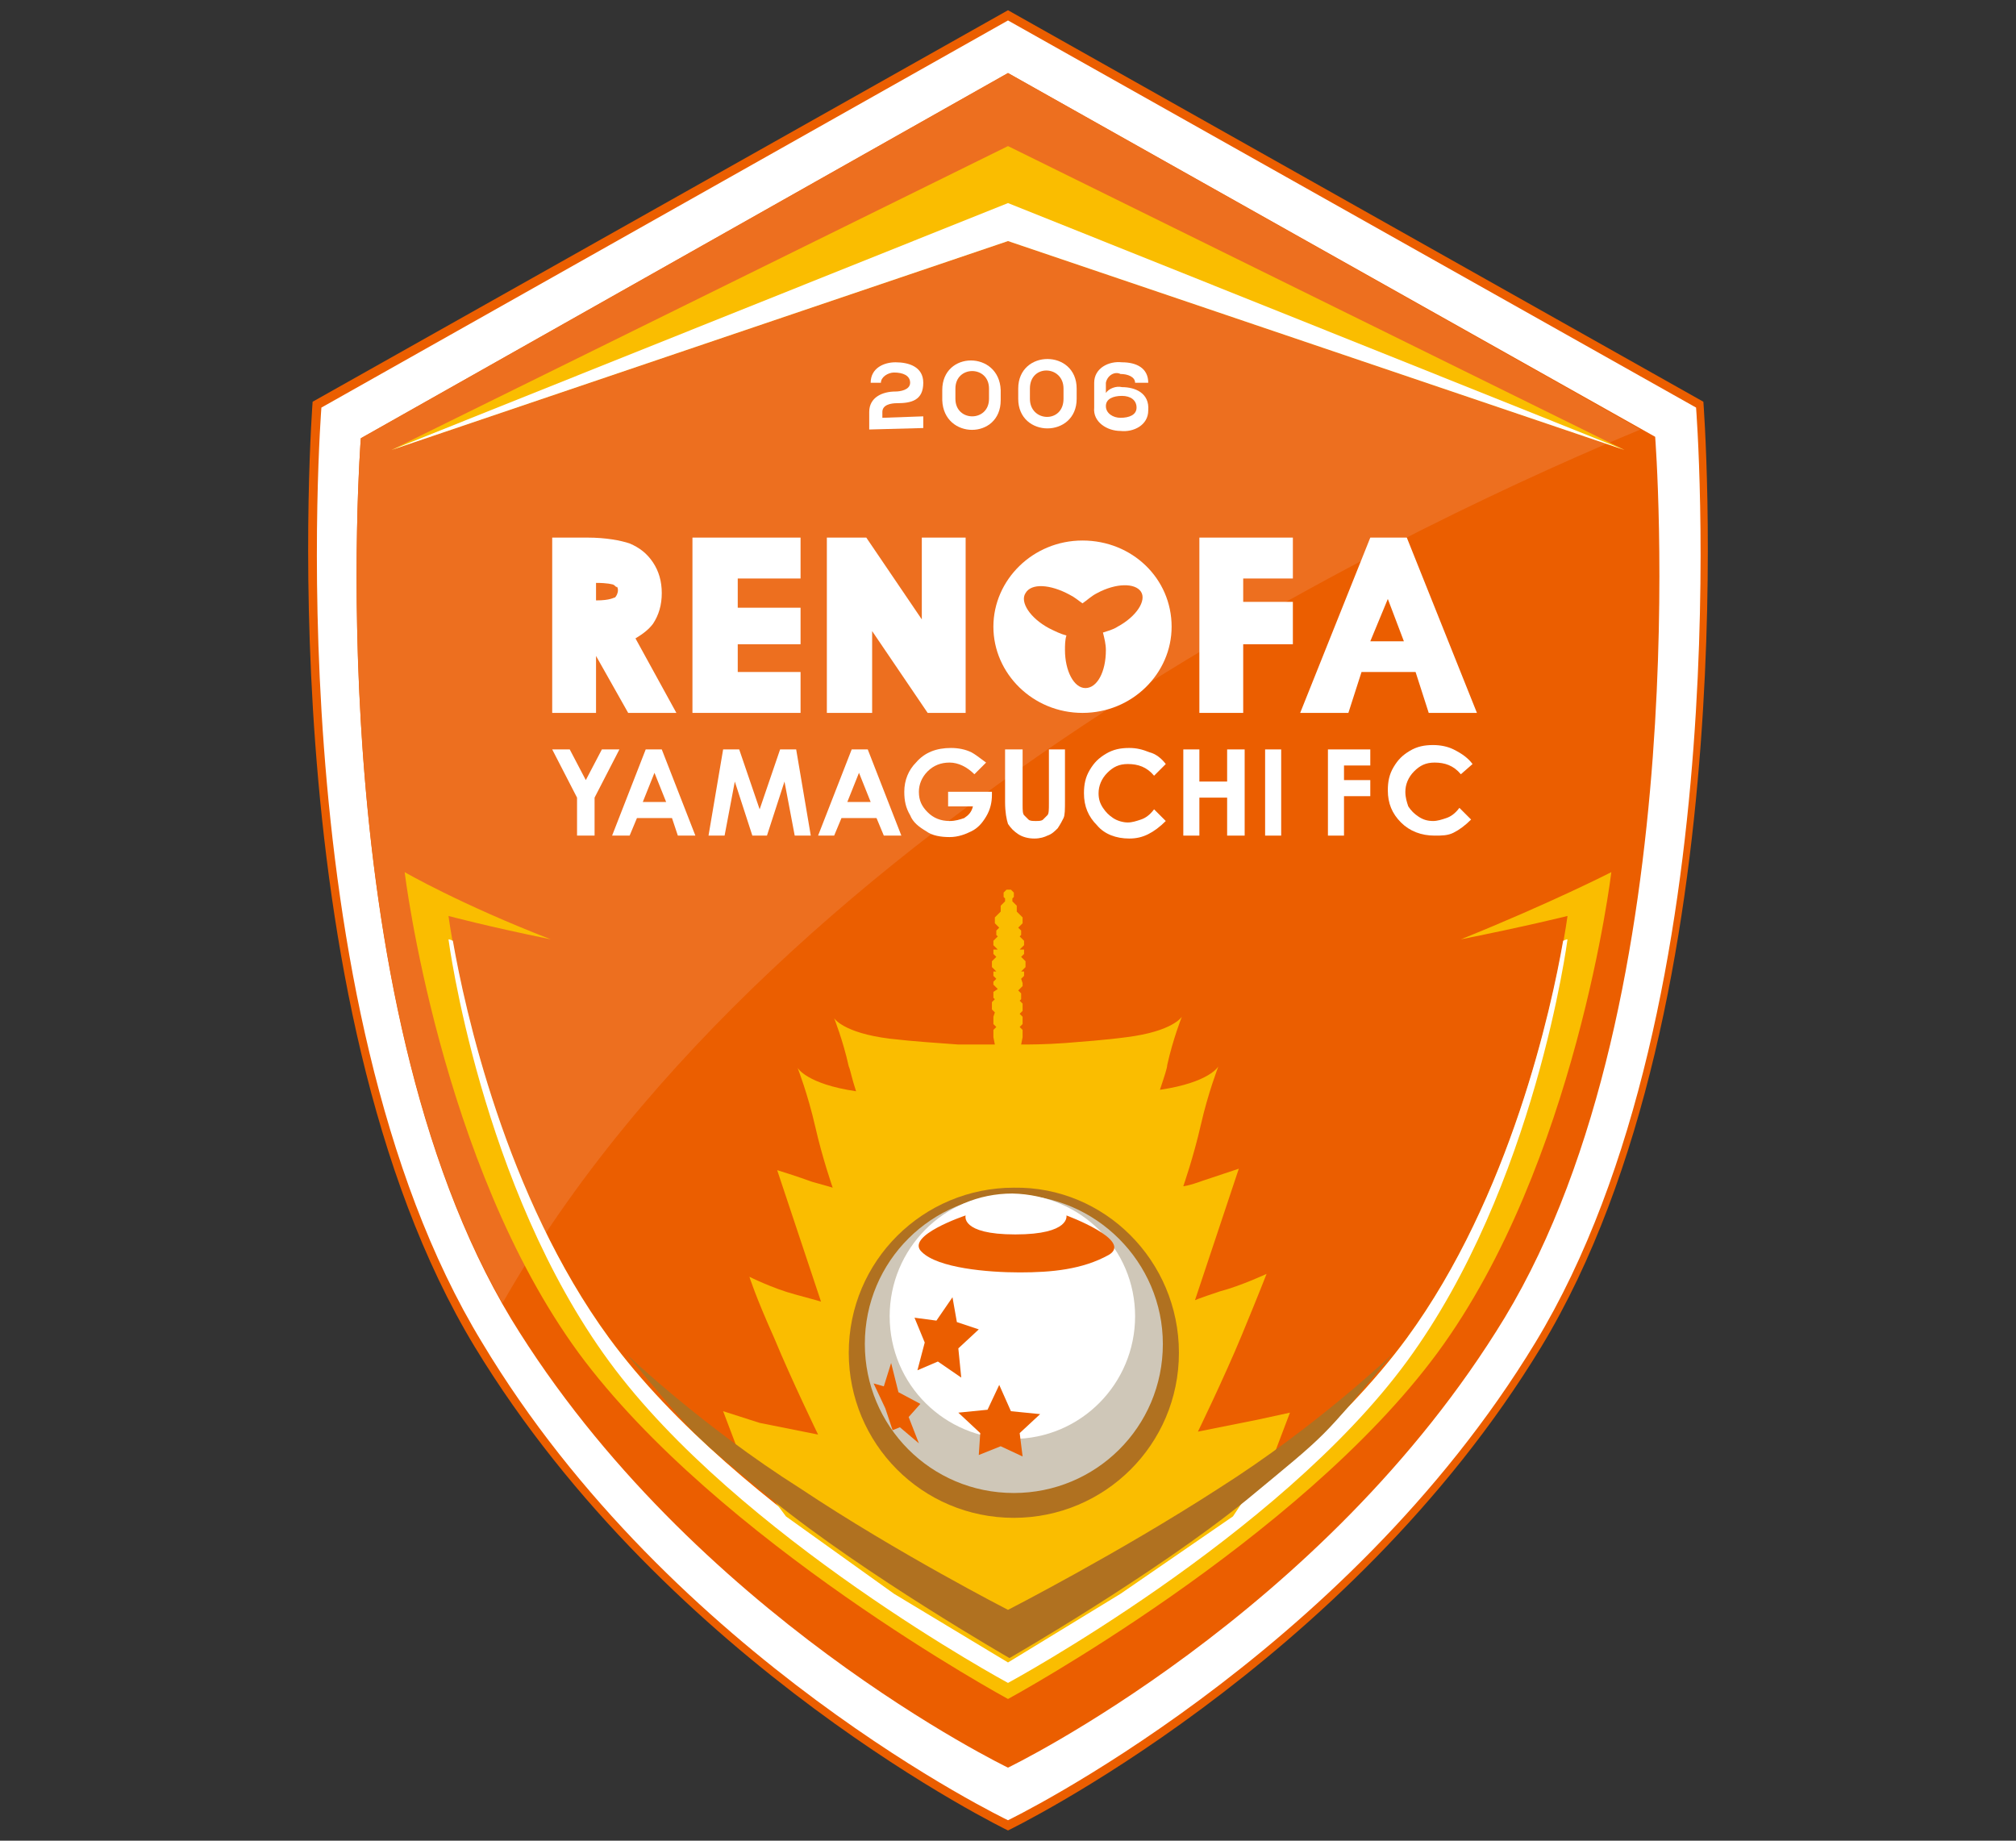 <?xml version="1.0" encoding="utf-8"?>
<!-- Generator: Adobe Illustrator 24.1.2, SVG Export Plug-In . SVG Version: 6.00 Build 0)  -->
<svg version="1.1" id="レイヤー_1" xmlns="http://www.w3.org/2000/svg" xmlns:xlink="http://www.w3.org/1999/xlink" x="0px"
	 y="0px" viewBox="0 0 138 126" style="enable-background:new 0 0 138 126;" xml:space="preserve">
<rect x="0" y="0" width="138" height="126" fill="#333333" stroke="none"/>
<style type="text/css">
	.st0{fill:#EB5E00;}
	.st1{fill:#FFFFFF;}
	.st2{fill:#ED6F1F;}
	.st3{fill:#FABD00;}
	.st4{fill:#B07120;}
	.st5{fill:#CFC7B8;}
</style>
<g>
	<g>
		<path class="st0" d="M69,125.3c0,0,23.2-11.2,36.5-33.1c14.3-23.6,11.1-64.7,11.1-64.7L69,0.7L21.4,27.5c0,0-3.2,41.1,11.1,64.7
			C45.8,114.1,69,125.3,69,125.3"/>
		<path class="st1" d="M69,124.6c0,0,23-11.1,36.1-32.7c14.2-23.4,11-64,11-64L69,1.4L22,27.9c0,0-3.2,40.7,11,64
			C46,113.6,69,124.6,69,124.6"/>
		<path class="st0" d="M69,121c0,0,21.6-10.4,34-30.8c13.3-22,10.3-60.3,10.3-60.3L69,5L24.7,30c0,0-3,38.3,10.3,60.3
			C47.4,110.6,69,121,69,121"/>
		<path class="st2" d="M112.3,29.4L69,5L24.7,30c0,0-2.9,37.1,9.7,59.2C53.6,55.5,99,34.9,112.3,29.4"/>
	</g>
	<g>
		<polygon class="st3" points="111.2,30.8 69,10 26.8,30.8 69,16.5 		"/>
		<polygon class="st1" points="111.2,30.8 69,13.9 26.8,30.8 69,16.5 		"/>
		<path class="st3" d="M100,64.3c4.5-0.9,7.3-1.6,7.3-1.6s-2.2,16.9-11,28.9c-8.8,12-27.3,22-27.3,22s-18.5-10-27.3-22
			c-8.8-12-11-28.9-11-28.9s2.6,0.7,7,1.6c-6.2-2.4-10-4.6-10-4.6s2.4,19.9,11.9,32.9c9.5,12.9,29.4,23.7,29.4,23.7
			s19.9-10.8,29.4-23.7c9.5-12.9,11.9-32.9,11.9-32.9S106.2,61.8,100,64.3"/>
		<path class="st1" d="M96.3,91.6c-8.8,12-27.3,22-27.3,22s-18.5-10-27.3-22C34.6,81.9,31.8,69,31,64.4c-0.2-0.1-0.3-0.1-0.3-0.1
			s2.2,16.9,11,28.9c8.8,12,27.3,22,27.3,22s18.5-10,27.3-22c8.8-12,11-28.9,11-28.9s-0.1,0-0.3,0.1C106.2,69,103.4,81.9,96.3,91.6"
			/>
		<path class="st3" d="M86,97.2l-4,0.8c0,0,1.8-3.7,3-6.6c1.2-2.9,1.7-4.2,1.7-4.2S85,88,83.5,88.4C82,88.9,81.8,89,81.8,89l3-9
			c0,0-1.2,0.4-2.4,0.8c-1.1,0.4-1.4,0.4-1.4,0.4s0.7-2,1.2-4.2c0.5-2.2,1.2-4,1.2-4s-0.6,1.1-4,1.6c0.3-0.9,0.5-1.5,0.5-1.7
			c0.4-1.8,1-3.3,1-3.3s-0.6,1-3.8,1.4c-1.5,0.2-3,0.3-4.2,0.4c-1.4,0.1-2.5,0.1-3,0.1l0.1-0.5v-0.5l-0.2-0.2l0.2-0.2v-0.5l-0.2-0.2
			l0.2-0.2v-0.5l-0.2-0.2l0.1-0.1v-0.4l-0.2-0.2l0.3-0.3v-0.2L69.9,67l0.2-0.2v-0.3h-0.2l0.3-0.3v-0.4l-0.3-0.3l0.2-0.2V65h-0.3
			l0.3-0.3v-0.3l-0.3-0.3l0.1-0.1v-0.3l-0.2-0.2l0.3-0.3v-0.4l-0.4-0.4v-0.4l-0.3-0.3v-0.2l0.1-0.1v-0.3l-0.2-0.2H69h-0.1l-0.2,0.2
			v0.3l0.1,0.1v0.2l-0.3,0.3v0.4l-0.4,0.4v0.4l0.3,0.3l-0.2,0.2v0.3l0.1,0.1L68,64.4v0.3l0.3,0.3H68v0.3l0.2,0.2l-0.3,0.3v0.4
			l0.3,0.3H68v0.3l0.2,0.2l-0.2,0.2v0.2l0.3,0.3L68,67.9v0.4l0.1,0.1l-0.2,0.2v0.5l0.2,0.2L68,69.6v0.5l0.2,0.2L68,70.5v0.5l0.1,0.5
			c-0.4,0-1.3,0-2.5,0c-1.3-0.1-3-0.2-4.7-0.4c-3.2-0.4-3.8-1.4-3.8-1.4s0.6,1.5,1,3.3c0.1,0.2,0.2,0.8,0.5,1.7
			c-3.4-0.5-4-1.6-4-1.6s0.7,1.8,1.2,4c0.5,2.2,1.2,4.2,1.2,4.2s-0.3-0.1-1.4-0.4c-1.1-0.4-2.4-0.8-2.4-0.8l3,9c0,0-0.3-0.1-1.8-0.5
			c-1.5-0.4-3.1-1.2-3.1-1.2s0.4,1.3,1.7,4.2c1.2,2.9,3,6.6,3,6.6l-4-0.8l-2.5-0.8l1.1,2.9l3.2,4.3l7.4,5.3l7.8,4.7l7.7-4.7l7.7-5.3
			l2.8-4.2l1.1-2.9L86,97.2z"/>
		<g>
			<path class="st4" d="M80.7,92.6c0,6.3-5.1,11.3-11.3,11.3c-6.3,0-11.3-5.1-11.3-11.3c0-6.3,5.1-11.3,11.3-11.3
				C75.6,81.2,80.7,86.3,80.7,92.6"/>
			<path class="st5" d="M79.6,92c0,5.7-4.6,10.2-10.2,10.2c-5.7,0-10.2-4.6-10.2-10.2c0-5.7,4.6-10.2,10.2-10.2
				C75,81.8,79.6,86.4,79.6,92"/>
			<path class="st1" d="M77.7,90.1c0,4.6-3.7,8.4-8.4,8.4c-4.6,0-8.4-3.7-8.4-8.4c0-4.6,3.7-8.4,8.4-8.4
				C74,81.8,77.7,85.5,77.7,90.1"/>
			<g>
				<polygon class="st0" points="65.2,88.8 64.1,90.4 62.6,90.2 63.3,91.9 62.8,93.8 64.2,93.2 65.8,94.3 65.6,92.3 67,91 
					65.5,90.5 				"/>
				<polygon class="st0" points="61,93.3 60.5,94.9 59.8,94.7 60.6,96.4 61.1,97.9 61.6,97.7 62.9,98.8 62.2,97 63,96.1 61.5,95.3 
									"/>
				<polygon class="st0" points="68.4,94.8 67.6,96.5 65.6,96.7 67.1,98.1 67,99.6 68.5,99 70,99.7 69.8,98.1 71.2,96.8 69.2,96.6 
									"/>
				<path class="st0" d="M66.1,83.2c0,0-0.4,1.3,3.4,1.3c3.8,0,3.5-1.3,3.5-1.3s4.6,1.7,2.9,2.7c-1.8,1-3.9,1.2-6.1,1.2
					c-2.2,0-5.6-0.3-6.7-1.4C61.9,84.6,66.1,83.2,66.1,83.2"/>
			</g>
		</g>
		<path class="st4" d="M69,110.2c0,0,7.6-3.9,14.4-8.3c6.8-4.3,11.9-9.2,11.9-9.2c-5,6-4.2,5.2-10,10c-6.3,5.1-16.2,10.8-16.2,10.8
			s-9.9-5.7-16.2-10.8c-5.8-4.8-5-4-10-10c0,0,5.1,4.9,11.9,9.2C61.4,106.3,69,110.2,69,110.2L69,110.2z"/>
	</g>
	<g>
		<g>
			<path class="st1" d="M59.6,26.2c0-1,0.9-1.4,1.7-1.4c0.9,0,1.9,0.3,1.9,1.4c0,1.2-0.8,1.4-1.8,1.4c-0.4,0-1,0.1-1,0.6l0,0.4
				l2.8-0.1l0,0.8l-3.7,0.1c0-0.4,0-0.8,0-1.2c0-1,0.9-1.4,1.8-1.4c0.3,0,1-0.1,1-0.6c0-0.5-0.5-0.7-1.1-0.7c-0.4,0-0.9,0.3-0.9,0.7
				L59.6,26.2z"/>
			<path class="st1" d="M64.5,26.7c0-2.7,3.9-2.7,4,0l0,0.7c0,2.7-3.9,2.7-4,0L64.5,26.7z M65.4,27.3c0,1.6,2.3,1.6,2.3,0l0-0.7
				c0-1.6-2.3-1.6-2.3,0L65.4,27.3z"/>
			<path class="st1" d="M69.7,26.6c0-2.7,4-2.7,4,0l0,0.7c0,2.7-4,2.7-4,0L69.7,26.6z M70.5,27.3c0,1.6,2.3,1.7,2.3,0l0-0.7
				c0-1.6-2.3-1.7-2.3,0L70.5,27.3z"/>
			<path class="st1" d="M75.7,26.2l0,0.7c0.2-0.3,0.7-0.5,1.1-0.4c0.9,0,1.9,0.4,1.8,1.6c0,1-1,1.5-1.9,1.4c-0.9,0-1.9-0.6-1.8-1.6
				l0-1.7c0-1,1-1.5,1.9-1.4c1,0,1.8,0.4,1.8,1.4l-0.9,0c0-0.4-0.5-0.6-1-0.6C76.3,25.4,75.8,25.7,75.7,26.2L75.7,26.2z M77.8,27.9
				c0-0.5-0.4-0.8-1-0.8c-0.6,0-1.1,0.2-1.1,0.7c0,0.5,0.5,0.8,1,0.8C77.3,28.6,77.8,28.4,77.8,27.9"/>
		</g>
		<g>
			<polygon class="st1" points="37.8,51.3 39,51.3 40.1,53.4 41.2,51.3 42.4,51.3 40.7,54.6 40.7,57.2 39.5,57.2 39.5,54.6 			"/>
			<path class="st1" d="M44.2,51.3h1.1l2.3,5.9h-1.2L46,56l-2.4,0l-0.5,1.2h-1.2L44.2,51.3z M44.8,52.9l-0.8,2h1.6L44.8,52.9z"/>
			<polygon class="st1" points="49.5,51.3 50.6,51.3 52,55.4 53.4,51.3 54.5,51.3 55.5,57.2 54.4,57.2 53.7,53.5 52.5,57.2 
				51.5,57.2 50.3,53.5 49.6,57.2 48.5,57.2 			"/>
			<path class="st1" d="M58.3,51.3h1.1l2.3,5.9h-1.2L60,56h-2.4l-0.5,1.2H56L58.3,51.3z M58.8,52.9l-0.8,2h1.6L58.8,52.9z"/>
			<path class="st1" d="M67.5,52.2L66.7,53c-0.5-0.5-1.1-0.8-1.7-0.8c-0.6,0-1.1,0.2-1.5,0.6c-0.4,0.4-0.6,0.9-0.6,1.4
				c0,0.6,0.2,1,0.6,1.4c0.4,0.4,0.9,0.6,1.5,0.6c0.4,0,0.7-0.1,1-0.2c0.3-0.2,0.5-0.4,0.6-0.8l-1.7,0v-1l3,0l0,0.2
				c0,0.5-0.1,1-0.4,1.5c-0.3,0.5-0.6,0.8-1,1c-0.4,0.2-0.9,0.4-1.5,0.4c-0.6,0-1.2-0.1-1.6-0.4c-0.5-0.3-0.9-0.6-1.1-1.1
				c-0.3-0.5-0.4-1-0.4-1.6c0-0.8,0.3-1.5,0.8-2c0.6-0.7,1.4-1,2.4-1c0.5,0,1,0.1,1.4,0.3C66.7,51.6,67.1,51.9,67.5,52.2"/>
			<path class="st1" d="M68.9,51.3H70l0,3.8c0,0.3,0,0.6,0.1,0.7c0.1,0.1,0.2,0.2,0.3,0.3c0.1,0.1,0.3,0.1,0.5,0.1
				c0.2,0,0.4,0,0.5-0.1c0.1-0.1,0.2-0.2,0.3-0.3c0.1-0.1,0.1-0.4,0.1-0.8v-3.7h1.1l0,3.5c0,0.6,0,1-0.1,1.2
				c-0.1,0.2-0.2,0.4-0.4,0.7c-0.2,0.2-0.4,0.4-0.7,0.5c-0.2,0.1-0.5,0.2-0.9,0.2c-0.4,0-0.8-0.1-1.1-0.3c-0.3-0.2-0.5-0.4-0.7-0.7
				c-0.1-0.3-0.2-0.8-0.2-1.5V51.3z"/>
			<path class="st1" d="M79.8,52.3L79,53.1c-0.5-0.6-1.1-0.8-1.8-0.8c-0.6,0-1,0.2-1.4,0.6c-0.4,0.4-0.6,0.9-0.6,1.4
				c0,0.4,0.1,0.7,0.3,1c0.2,0.3,0.4,0.5,0.7,0.7c0.3,0.2,0.7,0.3,1,0.3c0.3,0,0.6-0.1,0.9-0.2c0.3-0.1,0.6-0.3,0.9-0.7l0.8,0.8
				c-0.4,0.4-0.8,0.7-1.2,0.9c-0.4,0.2-0.8,0.3-1.3,0.3c-0.9,0-1.7-0.3-2.2-0.9c-0.6-0.6-0.9-1.3-0.9-2.2c0-0.6,0.1-1.1,0.4-1.6
				c0.3-0.5,0.6-0.8,1.1-1.1c0.5-0.3,1-0.4,1.6-0.4c0.5,0,0.9,0.1,1.4,0.3C79.1,51.6,79.5,51.9,79.8,52.3"/>
			<polygon class="st1" points="81,51.3 82.1,51.3 82.1,53.5 84,53.5 84,51.3 85.2,51.3 85.2,57.2 84,57.2 84,54.6 82.1,54.6 
				82.1,57.2 81,57.2 			"/>
			<rect x="86.6" y="51.3" class="st1" width="1.1" height="5.9"/>
			<polygon class="st1" points="90.9,51.3 93.8,51.3 93.8,52.4 92,52.4 92,53.4 93.8,53.4 93.8,54.5 92,54.5 92,57.2 90.9,57.2 			
				"/>
			<path class="st1" d="M100.8,52.3l-0.8,0.7c-0.5-0.6-1.1-0.8-1.8-0.8c-0.6,0-1,0.2-1.4,0.6c-0.4,0.4-0.6,0.9-0.6,1.4
				c0,0.4,0.1,0.7,0.2,1c0.2,0.3,0.4,0.5,0.7,0.7c0.3,0.2,0.6,0.3,1,0.3c0.3,0,0.6-0.1,0.9-0.2c0.3-0.1,0.6-0.3,0.9-0.7l0.8,0.8
				c-0.4,0.4-0.8,0.7-1.2,0.9c-0.4,0.2-0.8,0.2-1.3,0.2c-0.9,0-1.7-0.3-2.3-0.9c-0.6-0.6-0.9-1.3-0.9-2.2c0-0.6,0.1-1.1,0.4-1.6
				c0.3-0.5,0.6-0.8,1.1-1.1c0.5-0.3,1-0.4,1.6-0.4c0.5,0,1,0.1,1.4,0.3C100.1,51.6,100.5,51.9,100.8,52.3"/>
		</g>
		<g>
			<path class="st1" d="M68,42.9c0-3.2,2.7-5.9,6.1-5.9c3.4,0,6.1,2.6,6.1,5.9c0,3.2-2.7,5.9-6.1,5.9C70.7,48.8,68,46.1,68,42.9
				 M71.8,43c0.4,0.2,0.8,0.4,1.2,0.5c-0.1,0.3-0.1,0.7-0.1,1c0,1.4,0.6,2.6,1.4,2.6c0.8,0,1.4-1.1,1.4-2.6c0-0.4-0.1-0.8-0.2-1.2
				c0.3-0.1,0.7-0.2,1-0.4c1.3-0.7,2-1.8,1.6-2.4c-0.4-0.6-1.7-0.6-3,0.1c-0.4,0.2-0.7,0.5-1,0.7c-0.3-0.2-0.5-0.4-0.9-0.6
				c-1.3-0.7-2.6-0.8-3-0.1C69.8,41.2,70.5,42.3,71.8,43"/>
			<path class="st1" d="M37.8,36.8v12h3v-3.9l2.2,3.9h3.3l-2.8-5.1c0.5-0.3,0.9-0.6,1.2-1c0.4-0.6,0.6-1.3,0.6-2.1
				c0-0.8-0.2-1.5-0.6-2.1c-0.4-0.6-0.9-1-1.6-1.3c-0.6-0.2-1.6-0.4-2.9-0.4H37.8z M42.3,40.4c0,0.2-0.1,0.4-0.2,0.5
				c-0.1,0-0.3,0.2-1.3,0.2v-1.2c0.8,0,1.1,0.1,1.1,0.1c0.1,0,0.2,0.1,0.3,0.2C42.2,40.1,42.3,40.2,42.3,40.4"/>
			<polygon class="st1" points="54.8,46 54.8,48.8 47.4,48.8 47.4,36.8 54.8,36.8 54.8,39.6 50.5,39.6 50.5,41.6 54.8,41.6 
				54.8,44.1 50.5,44.1 50.5,46 			"/>
			<path class="st1" d="M63.1,36.8c0,0,0,3.5,0,5.6l-3.8-5.6h-2.7v12h3.1v-5.6l3.8,5.6h2.6v-12H63.1z"/>
			<polygon class="st1" points="85.1,48.8 82.1,48.8 82.1,36.8 88.5,36.8 88.5,39.6 85.1,39.6 85.1,41.2 88.5,41.2 88.5,44.1 
				85.1,44.1 			"/>
			<path class="st1" d="M93.8,36.8l-4.8,12h3.3l0.9-2.8l3.7,0l0.9,2.8h3.3l-4.8-12L93.8,36.8z M93.8,43.9L95,41l1.1,2.9H93.8z"/>
		</g>
	</g>
</g>
</svg>
